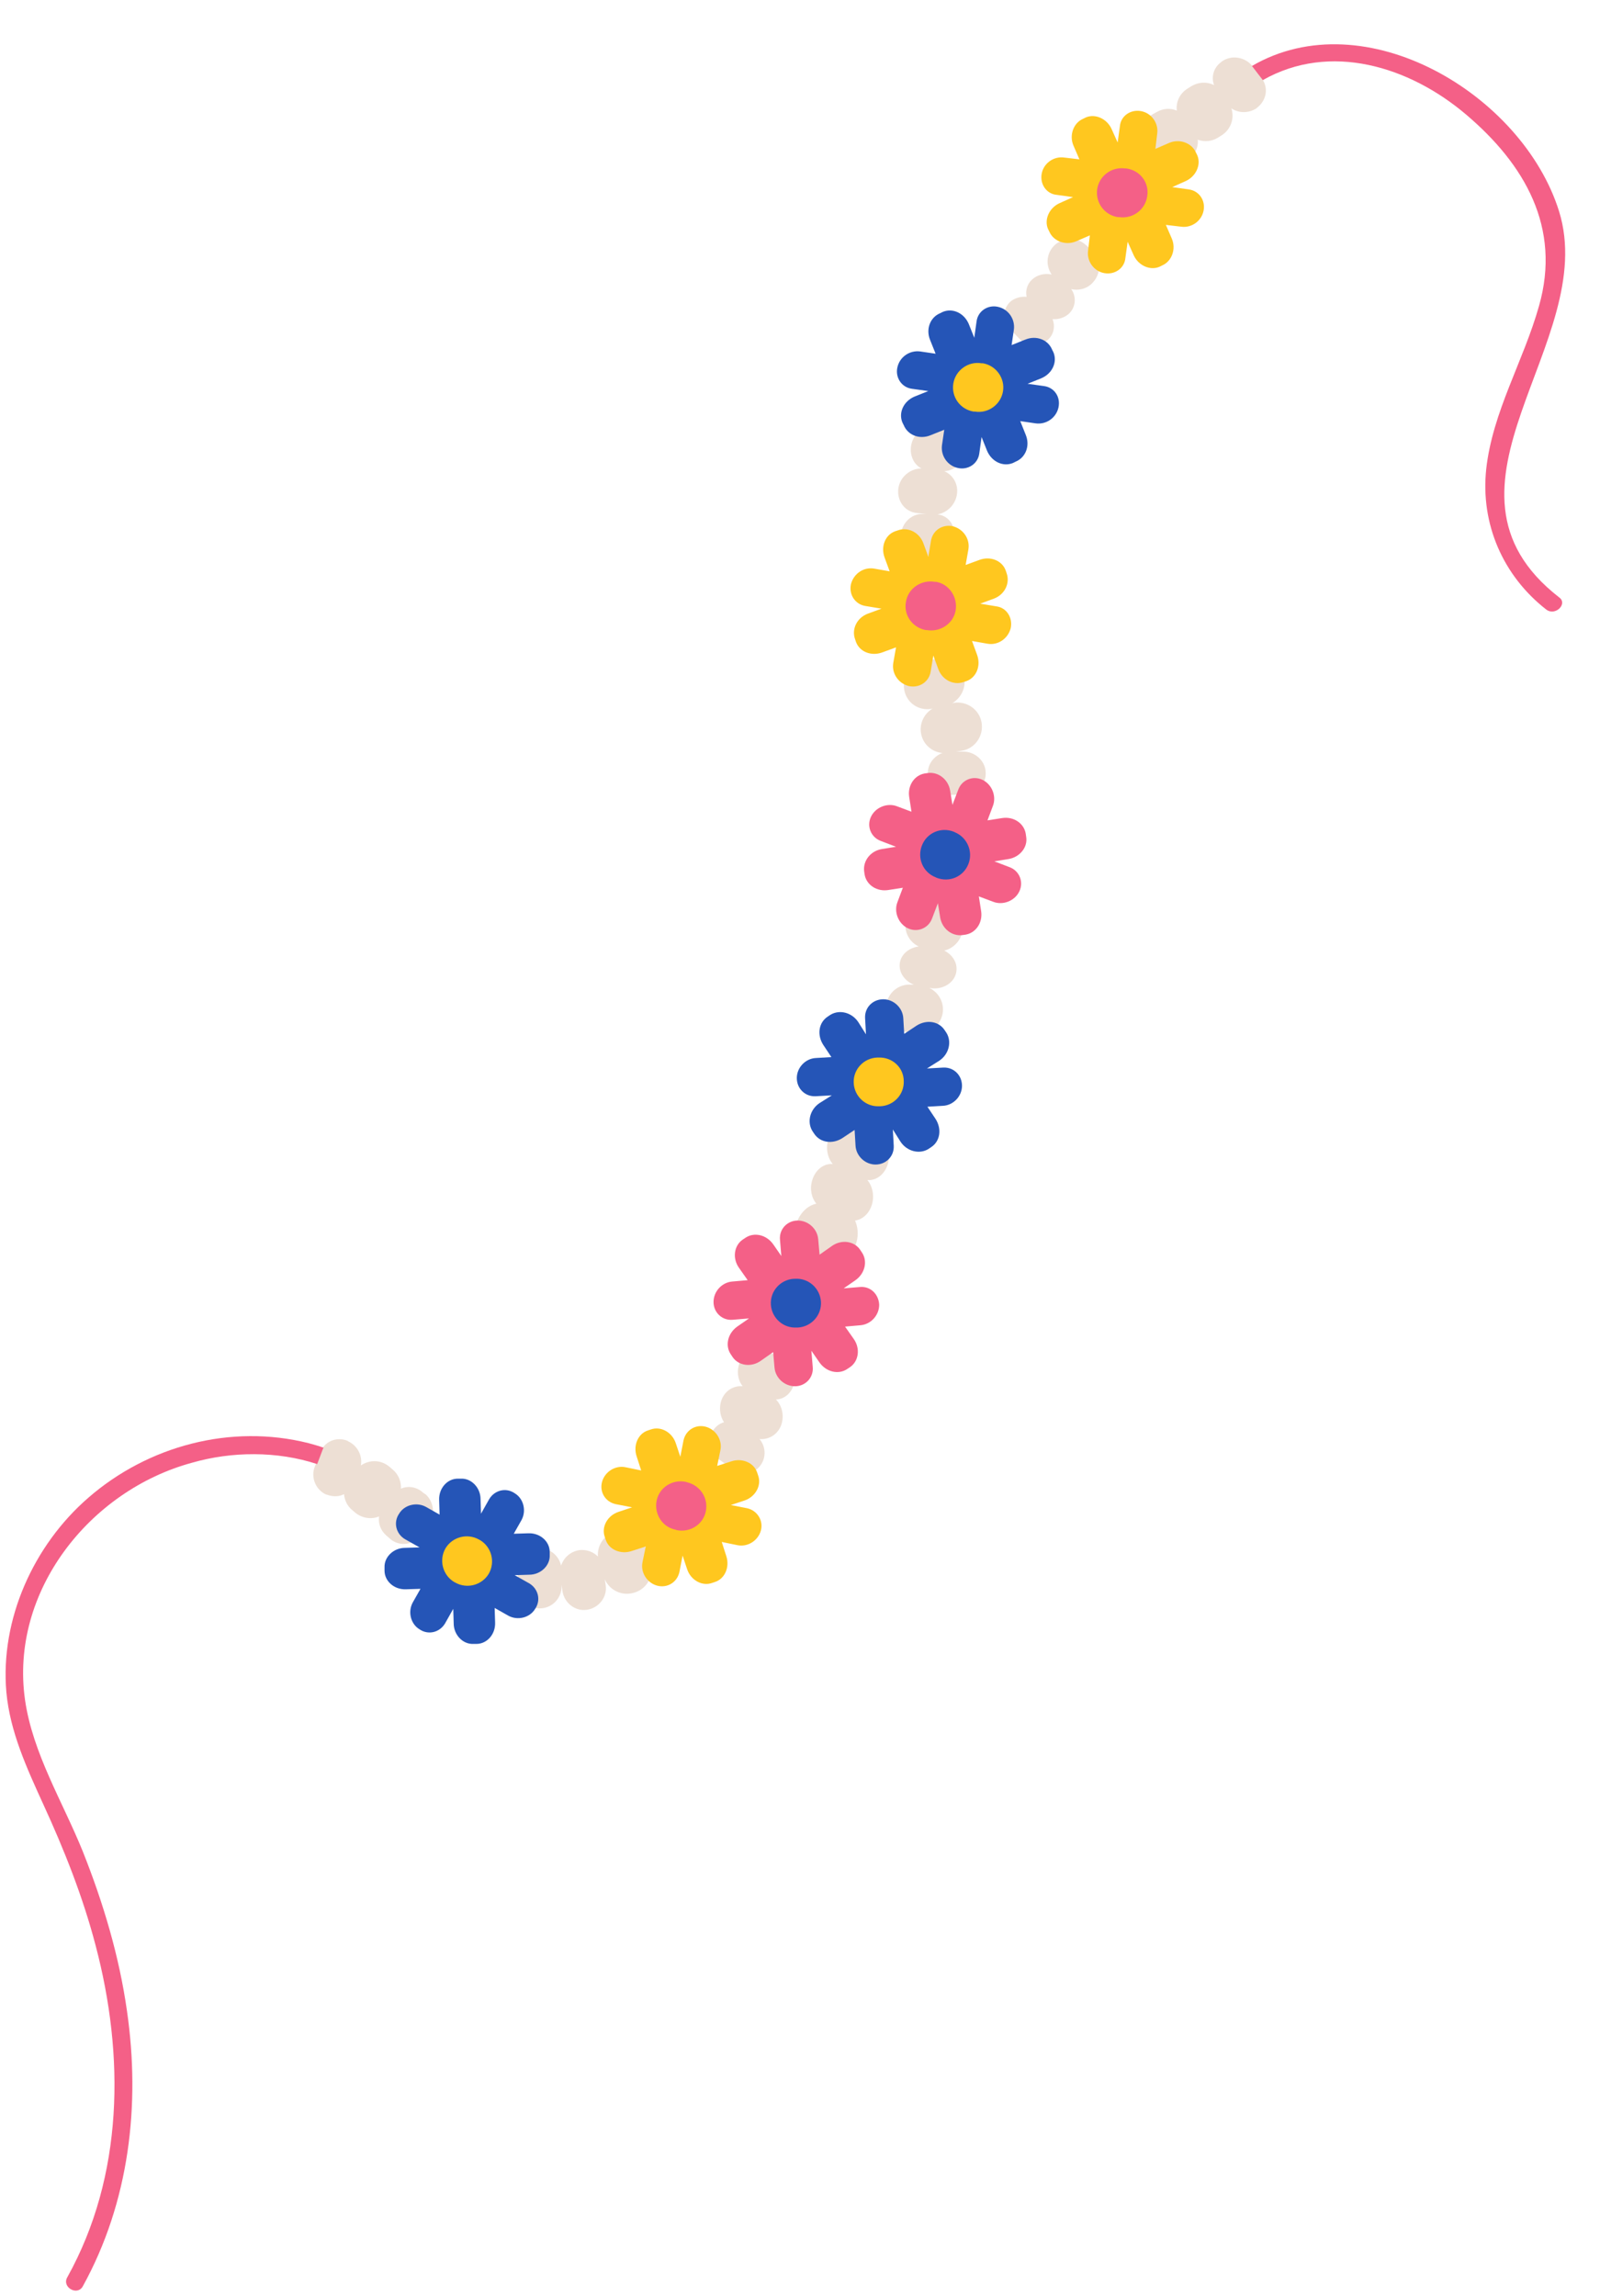 <?xml version="1.0" encoding="UTF-8"?><svg xmlns="http://www.w3.org/2000/svg" xmlns:xlink="http://www.w3.org/1999/xlink" height="504.4" preserveAspectRatio="xMidYMid meet" version="1.0" viewBox="-1.1 -9.6 351.6 504.4" width="351.6" zoomAndPan="magnify"><g id="change1_1"><path d="M92.5,318.7c1.9,1.8,2.1,4.9,0.4,7l-1.8,2.2c-1.7,2-4.7,2.2-6.6,0.4l-0.8-0.7c-1.2-1.1-1.7-2.6-1.5-4.1 c-1.7,0.7-3.7,0.4-5.2-0.8l-0.7-0.6c-1.1-0.9-1.7-2.2-1.8-3.5c-1.1,0.6-2.5,0.6-3.8,0.1l-0.1,0c-2.3-1-3.5-3.8-2.5-6.2l1.2-3.1 c0.9-2.4,3.6-3.5,6-2.5l0.1,0.1c2,0.9,3.2,3.1,2.8,5.3c1.9-1.3,4.4-1.3,6.3,0.3l0.7,0.6c1.3,1.1,1.9,2.7,1.8,4.2 c1.6-0.7,3.5-0.4,4.9,0.9L92.5,318.7z M191.4,239.4l-5-2c-2.2-0.9-4.7,0.6-5.5,3.3c-0.6,2-0.1,4.1,1,5.4c-1.9-0.2-3.8,1.2-4.5,3.5 c-0.6,1.9-0.2,3.9,0.9,5.2c-2,0.4-3.8,2.2-4.5,4.7c-0.9,3.3,0.5,6.6,3.2,7.4l3.5,1c2.7,0.8,5.7-1.3,6.6-4.6c0.5-1.7,0.3-3.4-0.3-4.8 c1.6-0.2,3.1-1.5,3.7-3.5c0.6-2,0.1-4.1-1-5.4c1.9,0.2,3.8-1.2,4.5-3.5C194.8,243.3,193.6,240.3,191.4,239.4z M140.7,330.1 c-1-2.7-4-4.1-6.8-3.2c-2.4,0.8-3.8,3.1-3.6,5.4c-1-1-2.5-1.6-4.1-1.4c-1.9,0.3-3.4,1.6-4,3.4c-0.5-2.2-2.4-3.8-4.7-3.8 c-2.7,0-4.8,2.2-4.8,4.8l0,3.6c0,2.7,2.2,4.8,4.8,4.8c2.7,0,4.8-2.2,4.8-4.8l0-0.4l0.2,1.4c0.4,2.6,2.8,4.5,5.4,4.1 c2.6-0.4,4.5-2.8,4.1-5.4l-0.2-1.3c1.1,2.5,3.9,3.8,6.6,2.9c2.8-0.9,4.3-3.8,3.3-6.5L140.7,330.1z M170.3,288.3l-3.9-1.2 c-2.3-0.7-4.6,0.8-5.2,3.4c-0.4,1.6,0,3.3,0.9,4.4c-2.2-0.2-4.2,1.2-4.8,3.5c-0.4,1.6-0.1,3.2,0.7,4.4c-1,0.3-1.8,0.9-2.4,1.8 c-1.3,2.1-0.8,4.9,1.2,6.3l3.4,2.4c2,1.4,4.7,0.8,6-1.3c1.1-1.7,0.9-4-0.4-5.5c2.2,0.2,4.3-1.2,4.9-3.5c0.5-1.9,0-3.9-1.3-5.2 c1.8,0,3.5-1.4,4-3.5C173.9,291.7,172.5,289,170.3,288.3z M206.3,189l-2-0.5c-2.8-0.7-5.6,1.1-6.3,3.9c-0.6,2.4,0.6,4.9,2.8,5.9 c-2.3,0.3-4.1,1.9-4.2,4c-0.1,1.9,1.2,3.6,3.1,4.4l-0.4,0c-2.9-0.3-5.4,1.8-5.7,4.7c-0.3,2.9,1.8,5.4,4.7,5.7l2.1,0.2 c2.9,0.3,5.4-1.8,5.7-4.7c0.2-2.3-1.1-4.3-3-5.2l0.7,0.1c2.8,0.2,5.2-1.6,5.3-4.1c0.1-1.8-1.1-3.4-2.7-4.2c1.8-0.4,3.4-1.9,3.9-3.8 C210.8,192.5,209.1,189.7,206.3,189z M210.4,155.5l-1.4,0l1.3-0.2c2.9-0.5,4.8-3.3,4.3-6.2c-0.5-2.9-3.3-4.8-6.2-4.3l-0.3,0.1 c1.9-1.1,3.1-3.3,2.7-5.6c-0.5-2.9-3.2-4.7-6-4.2l-3,0.6c-2.8,0.5-4.7,3.3-4.2,6.2s3.2,4.7,6,4.2l0.3-0.1c-1.9,1.1-3,3.3-2.6,5.5 c0.4,2.4,2.4,4.1,4.7,4.3c-1.9,0.7-3.3,2.5-3.2,4.6c0.1,2.6,2.4,4.7,5.1,4.6l3-0.1c2.7-0.1,4.8-2.3,4.6-4.9 C215.4,157.5,213.1,155.4,210.4,155.5z M200.5,103.1l2,0.2l-1,0c-2.4,0-4.5,2.1-4.6,4.6c-0.1,2.5,1.8,4.6,4.2,4.6l2.9,0 c2.4,0,4.5-2.1,4.6-4.6c0.1-2.4-1.5-4.3-3.7-4.5c2.2-0.4,4-2.2,4.3-4.5c0.3-2.2-0.9-4.2-2.8-5c2.3-0.1,4.5-2,4.8-4.6 c0.4-2.7-1.3-5.1-3.8-5.3l-3-0.2c-2.5-0.2-4.9,1.9-5.3,4.6c-0.3,2.2,0.7,4.1,2.3,4.9c-2.5,0-4.8,1.9-5.1,4.5 C196,100.5,197.8,102.9,200.5,103.1z M237.5,44.2c-2.1-1.9-5.2-1.7-7.1,0.3c-1.6,1.8-1.7,4.3-0.4,6.2c-1.5-0.3-3.1,0-4.3,1.1 c-1.1,1-1.5,2.5-1.2,3.8c-1.2-0.1-2.5,0.2-3.5,1c-1.8,1.6-1.9,4.3-0.2,6l2,2.1c1.7,1.8,4.5,1.9,6.3,0.4c1.4-1.2,1.7-3,1.1-4.6 c1.3,0.1,2.6-0.3,3.6-1.2c1.5-1.4,1.7-3.7,0.5-5.4c1.7,0.4,3.6-0.1,4.8-1.5c1.9-2.1,1.7-5.2-0.3-7.1L237.5,44.2z M276.1,7.5l-2-2.6 c-1.6-2-4.6-2.5-6.7-1L267.3,4c-1.7,1.2-2.3,3.3-1.6,5.1c-1.6-0.8-3.5-0.7-5.1,0.3l-0.8,0.5c-1.7,1.1-2.5,2.9-2.3,4.8 c-1.4-0.6-3-0.5-4.4,0.3l-0.9,0.5c-2.3,1.3-3,4.2-1.6,6.4l1.5,2.4c1.4,2.2,4.5,3,6.8,1.7l0.9-0.5c1.6-0.9,2.5-2.7,2.3-4.4 c1.5,0.5,3.1,0.4,4.5-0.5l0.8-0.5c2-1.3,2.8-3.7,2.1-5.9c1.6,1.1,3.8,1.1,5.5,0l0.1-0.1C277.3,12.4,277.7,9.6,276.1,7.5z" fill="#eddfd4"/></g><g id="change2_1"><path d="M231.5,79.9c-0.5,2.3-2.7,3.8-5,3.5l-3.4-0.5l1.2,3c1,2.4,0,5-2.2,5.9l-0.6,0.3c-2.2,0.9-4.7-0.3-5.7-2.7 l-1.2-3l-0.5,3.6c-0.3,2.3-2.5,3.7-4.7,3.2c-2.3-0.5-3.8-2.7-3.5-5l0.5-3.4l-3,1.2c-2.4,1-5,0-5.9-2.2l-0.3-0.6 c-0.9-2.2,0.3-4.7,2.7-5.7l3-1.2l-3.6-0.5c-2.3-0.3-3.7-2.5-3.2-4.7c0.5-2.3,2.7-3.8,5-3.5l3.4,0.5l-1.2-3c-1-2.4,0-5,2.2-5.9 l0.6-0.3c2.2-0.9,4.7,0.3,5.7,2.7l1.2,3l0.5-3.6c0.3-2.3,2.5-3.7,4.7-3.2c2.3,0.5,3.8,2.7,3.5,5l-0.5,3.4l3-1.2c2.4-1,5,0,5.9,2.2 l0.3,0.6c0.9,2.2-0.3,4.7-2.7,5.7l-3,1.2l3.6,0.5C230.6,75.5,232,77.6,231.5,79.9z M206.2,224.9l-3.6,0.2l2.7-1.7 c2.1-1.4,2.8-4.1,1.6-6.1l-0.4-0.6c-1.3-2-4-2.4-6.2-1l-2.7,1.8l-0.2-3.4c-0.1-2.3-2.1-4.2-4.4-4.2c-2.3,0-4.1,1.8-4,4.1l0.2,3.6 l-1.7-2.7c-1.4-2.1-4.1-2.8-6.1-1.6l-0.6,0.4c-2,1.3-2.4,4-1,6.2l1.8,2.7l-3.4,0.2c-2.3,0.1-4.2,2.1-4.2,4.4c0,2.3,1.8,4.1,4.1,4 l3.6-0.2l-2.7,1.7c-2.1,1.4-2.8,4.1-1.6,6.1l0.4,0.6c1.3,2,4,2.4,6.2,1l2.7-1.8l0.2,3.4c0.1,2.3,2.1,4.2,4.4,4.2 c2.3,0,4.1-1.8,4-4.1l-0.2-3.6l1.7,2.7c1.4,2.1,4.1,2.8,6.1,1.6l0.6-0.4c2-1.3,2.4-4,1-6.2l-1.8-2.7l3.4-0.2 c2.3-0.1,4.2-2.1,4.2-4.4C210.3,226.6,208.5,224.8,206.2,224.9z M115,327.2l-3.2,0.1l1.7-3c1.1-2,0.5-4.7-1.5-5.9 c-1.9-1.3-4.4-0.7-5.6,1.3l-1.8,3.2l-0.1-3.2c0-2.5-2-4.6-4.3-4.5l-0.7,0c-2.3,0-4.2,2.1-4.1,4.7l0.1,3.2l-3-1.7 c-2-1.1-4.7-0.5-5.9,1.5c-1.3,1.9-0.7,4.4,1.3,5.6l3.2,1.8l-3.2,0.1c-2.5,0-4.6,2-4.5,4.3l0,0.7c0,2.3,2.1,4.2,4.7,4.1l3.2-0.1 l-1.7,3c-1.1,2-0.5,4.7,1.5,5.9c1.9,1.3,4.4,0.7,5.6-1.3l1.8-3.2l0.1,3.2c0,2.5,2,4.6,4.3,4.5l0.7,0c2.3,0,4.2-2.1,4.1-4.7l-0.1-3.2 l3,1.7c2,1.1,4.7,0.5,5.9-1.5c1.3-1.9,0.7-4.4-1.3-5.6l-3.2-1.8l3.2-0.1c2.5,0,4.6-2,4.5-4.3l0-0.7C119.7,329,117.6,327.1,115,327.2 z M180.5,276.4c-0.1-3.8-3.3-6.7-7.1-6.6l-0.3,0c-3.8,0.1-6.7,3.3-6.6,7.1c0.1,3.8,3.3,6.7,7.1,6.6l0.3,0 C177.6,283.3,180.6,280.2,180.5,276.4z M213.6,177.9c-0.1-3.8-3.3-6.7-7.1-6.6l-0.3,0c-3.8,0.1-6.7,3.3-6.6,7.1 c0.1,3.8,3.3,6.7,7.1,6.6l0.3,0C210.7,184.9,213.7,181.7,213.6,177.9z" fill="#2555b7"/></g><g id="change3_1"><path d="M166.1,326.6c-0.6,2.2-2.9,3.7-5.2,3.2l-3.4-0.7l1,3.1c0.8,2.4-0.3,5-2.5,5.7l-0.6,0.2c-2.2,0.8-4.7-0.6-5.5-3 l-1-3l-0.7,3.6c-0.5,2.3-2.7,3.6-4.9,3c-2.2-0.6-3.7-2.9-3.2-5.2l0.7-3.4l-3.1,1c-2.4,0.8-5-0.3-5.7-2.5l-0.2-0.6 c-0.8-2.2,0.6-4.7,3-5.5l3-1l-3.6-0.7c-2.3-0.5-3.6-2.7-3-4.9c0.6-2.2,2.9-3.7,5.2-3.2l3.4,0.7l-1-3.1c-0.8-2.4,0.3-5,2.5-5.7 l0.6-0.2c2.2-0.8,4.7,0.6,5.5,3l1,3l0.7-3.6c0.5-2.3,2.7-3.6,4.9-3c2.2,0.6,3.7,2.9,3.2,5.2l-0.7,3.4l3.1-1c2.4-0.8,5,0.3,5.7,2.5 l0.2,0.6c0.8,2.2-0.6,4.7-3,5.5l-3,1l3.6,0.7C165.3,322.2,166.7,324.4,166.1,326.6z M260.1,32l-3.6-0.5l2.9-1.3 c2.3-1,3.5-3.6,2.6-5.7l-0.3-0.6c-0.9-2.1-3.6-3.1-5.9-2.1l-3,1.3l0.4-3.4c0.3-2.3-1.3-4.5-3.6-4.9c-2.3-0.4-4.4,1.1-4.6,3.3 l-0.5,3.6l-1.3-2.9c-1-2.3-3.6-3.5-5.7-2.6l-0.6,0.3c-2.1,0.9-3.1,3.6-2.1,5.9l1.3,3l-3.4-0.4c-2.3-0.3-4.5,1.3-4.9,3.6 c-0.4,2.3,1.1,4.4,3.3,4.6l3.6,0.5l-2.9,1.3c-2.3,1-3.5,3.6-2.6,5.7l0.3,0.6c0.9,2.1,3.6,3.1,5.9,2.1l3-1.3l-0.4,3.4 c-0.3,2.3,1.3,4.5,3.6,4.9c2.3,0.4,4.4-1.1,4.6-3.3l0.5-3.6l1.3,2.9c1,2.3,3.6,3.5,5.7,2.6l0.6-0.3c2.1-0.9,3.1-3.6,2.1-5.9l-1.3-3 l3.4,0.4c2.3,0.3,4.5-1.3,4.9-3.6C263.8,34.4,262.4,32.3,260.1,32z M217.9,123.6l-3.6-0.6l3-1.1c2.4-0.9,3.6-3.4,2.8-5.6l-0.2-0.6 c-0.8-2.2-3.4-3.2-5.8-2.3l-3,1.1l0.6-3.4c0.4-2.3-1.1-4.5-3.4-5.1c-2.3-0.5-4.4,0.9-4.8,3.1l-0.6,3.6l-1.1-3 c-0.9-2.4-3.4-3.6-5.6-2.8l-0.6,0.2c-2.2,0.8-3.2,3.4-2.3,5.8l1.1,3l-3.4-0.6c-2.3-0.4-4.5,1.1-5.1,3.4c-0.5,2.3,0.9,4.4,3.1,4.8 l3.6,0.6l-3,1.1c-2.4,0.9-3.6,3.4-2.8,5.6l0.2,0.6c0.8,2.2,3.4,3.2,5.8,2.3l3-1.1l-0.6,3.4c-0.4,2.3,1.1,4.5,3.4,5.1 c2.3,0.5,4.4-0.9,4.8-3.1l0.6-3.6l1.1,3c0.9,2.4,3.4,3.6,5.6,2.8l0.6-0.2c2.2-0.8,3.2-3.4,2.3-5.8l-1.1-3l3.4,0.6 c2.3,0.4,4.5-1.1,5.1-3.4C221.5,126.1,220.1,123.9,217.9,123.6z M212.8,80.8l0.3,0c2.9,0.5,5.7-1.5,6.2-4.4c0.5-2.9-1.5-5.7-4.4-6.2 l-0.3,0c-2.9-0.5-5.7,1.5-6.2,4.4C207.9,77.6,209.9,80.3,212.8,80.8z M192,222.7l-0.3,0c-3,0.1-5.3,2.6-5.2,5.5 c0.1,3,2.6,5.3,5.5,5.2l0.3,0c3-0.1,5.3-2.6,5.2-5.5C197.5,224.9,195,222.6,192,222.7z M104.4,328.7l-0.2-0.1 c-2.6-1.5-5.9-0.6-7.4,1.9c-1.5,2.6-0.6,5.9,1.9,7.4l0.2,0.1c2.6,1.5,5.9,0.6,7.4-1.9C107.8,333.5,106.9,330.2,104.4,328.7z" fill="#ffc71f"/></g><g id="change4_1"><path d="M224.4,174.2l-0.1-0.7c-0.4-2.3-2.7-3.8-5.2-3.4l-3.2,0.5l1.2-3.2c0.8-2.1-0.2-4.7-2.3-5.7 c-2.1-1-4.5,0-5.3,2.1l-1.3,3.4l-0.5-3.1c-0.4-2.5-2.6-4.2-4.9-3.9l-0.7,0.1c-2.3,0.4-3.8,2.7-3.4,5.2l0.5,3.2l-3.2-1.2 c-2.1-0.8-4.7,0.2-5.7,2.3s0,4.5,2.1,5.3l3.4,1.3l-3.1,0.5c-2.5,0.4-4.2,2.6-3.9,4.9l0.1,0.7c0.4,2.3,2.7,3.8,5.2,3.4l3.2-0.5 l-1.2,3.2c-0.8,2.1,0.2,4.7,2.3,5.7c2.1,1,4.5,0,5.3-2.1l1.3-3.4l0.5,3.1c0.4,2.5,2.6,4.2,4.9,3.9l0.7-0.1c2.3-0.4,3.8-2.7,3.4-5.2 l-0.5-3.2l3.2,1.2c2.1,0.8,4.7-0.2,5.7-2.3c1-2.1,0-4.5-2.1-5.3l-3.4-1.3l3.1-0.5C223,178.7,224.8,176.5,224.4,174.2z M211.7,180.2 c-1.1,2.8-4.2,4.1-7,3l-0.2-0.1c-2.8-1.1-4.1-4.2-3-7c1.1-2.8,4.2-4.1,7-3l0.2,0.1C211.4,174.3,212.8,177.4,211.7,180.2z M187.9,273.1l-3.6,0.3l2.6-1.8c2.1-1.5,2.7-4.2,1.4-6.1l-0.4-0.6c-1.3-1.9-4.1-2.3-6.2-0.8l-2.7,1.9l-0.3-3.4 c-0.2-2.3-2.2-4.1-4.5-4.1c-2.3,0-4.1,1.9-3.9,4.2l0.3,3.6l-1.8-2.6c-1.5-2.1-4.2-2.7-6.1-1.4l-0.6,0.4c-1.9,1.3-2.3,4.1-0.8,6.2 l1.9,2.7l-3.4,0.3c-2.3,0.2-4.1,2.2-4.1,4.5c0,2.3,1.9,4.1,4.2,3.9l3.6-0.3l-2.6,1.8c-2.1,1.5-2.7,4.2-1.4,6.1l0.4,0.6 c1.3,1.9,4.1,2.3,6.2,0.8l2.7-1.9l0.3,3.4c0.2,2.3,2.2,4.1,4.5,4.1c2.3,0,4.1-1.9,3.9-4.2l-0.3-3.6l1.8,2.6c1.5,2.1,4.2,2.7,6.1,1.4 l0.6-0.4c1.9-1.3,2.3-4.1,0.8-6.2l-1.9-2.7l3.4-0.3c2.3-0.2,4.1-2.2,4.1-4.5C192,274.7,190.2,272.9,187.9,273.1z M174.3,282l-0.3,0 c-3,0.2-5.5-2.1-5.7-5c-0.2-3,2.1-5.5,5-5.7l0.3,0c3-0.2,5.5,2.1,5.7,5C179.5,279.3,177.2,281.8,174.3,282z M338.7,124.3 c-9.5-7.4-14.5-18.8-13.2-30.9c1.4-12.6,8.2-23.7,11.6-35.8c4.9-17.2-3.1-31.1-16.1-42.1C308.6,5,291.2-0.4,276.4,8 c-0.1-0.1-0.2-0.3-0.3-0.4l-2-2.6c0,0-0.1-0.1-0.1-0.1c24.9-14.5,59.5,6.3,67.5,31.9c9,28.9-31.1,60.6,0,84.8 C343.5,123,340.7,125.8,338.7,124.3z M66.7,307.4c1.1,0.3,2.2,0.6,3.3,1c-0.1,0.2-0.2,0.4-0.3,0.7l-1.1,2.9 c-8.8-2.9-18.8-2.8-27.5-0.3C18.6,317.8,1,340,4.4,363.8c1.7,11.8,8.3,22.4,12.7,33.3c4.5,11.3,8,23,9.7,35c3,20.7,0.5,42-9.7,60.5 c-1.2,2.2-4.7,0.2-3.4-2c12.4-22.3,12.6-48.7,6.2-72.9c-2.8-10.7-6.9-21-11.5-31c-3.6-7.9-7.3-15.9-8.1-24.6c-1.4-16,6-32.3,18-42.7 C31.4,308,49.6,303.1,66.7,307.4z M251,33.5c-0.4,2.9-3.1,5-6.1,4.6l-0.3,0c-2.9-0.4-5-3.1-4.6-6.1c0.4-2.9,3.1-5,6.1-4.6l0.3,0 C249.4,27.8,251.5,30.5,251,33.5z M198,122.5c0.5-2.9,3.4-4.8,6.3-4.3l0.3,0c2.9,0.5,4.8,3.4,4.3,6.3c-0.5,2.9-3.4,4.8-6.3,4.3 l-0.3,0C199.3,128.2,197.4,125.4,198,122.5z M154,322.4c-0.6,2.9-3.5,4.7-6.4,4.1l-0.3-0.1c-2.9-0.6-4.7-3.5-4.1-6.4 c0.6-2.9,3.5-4.7,6.4-4.1l0.3,0.1C152.8,316.7,154.6,319.5,154,322.4z" fill="#f46087"/></g></svg>